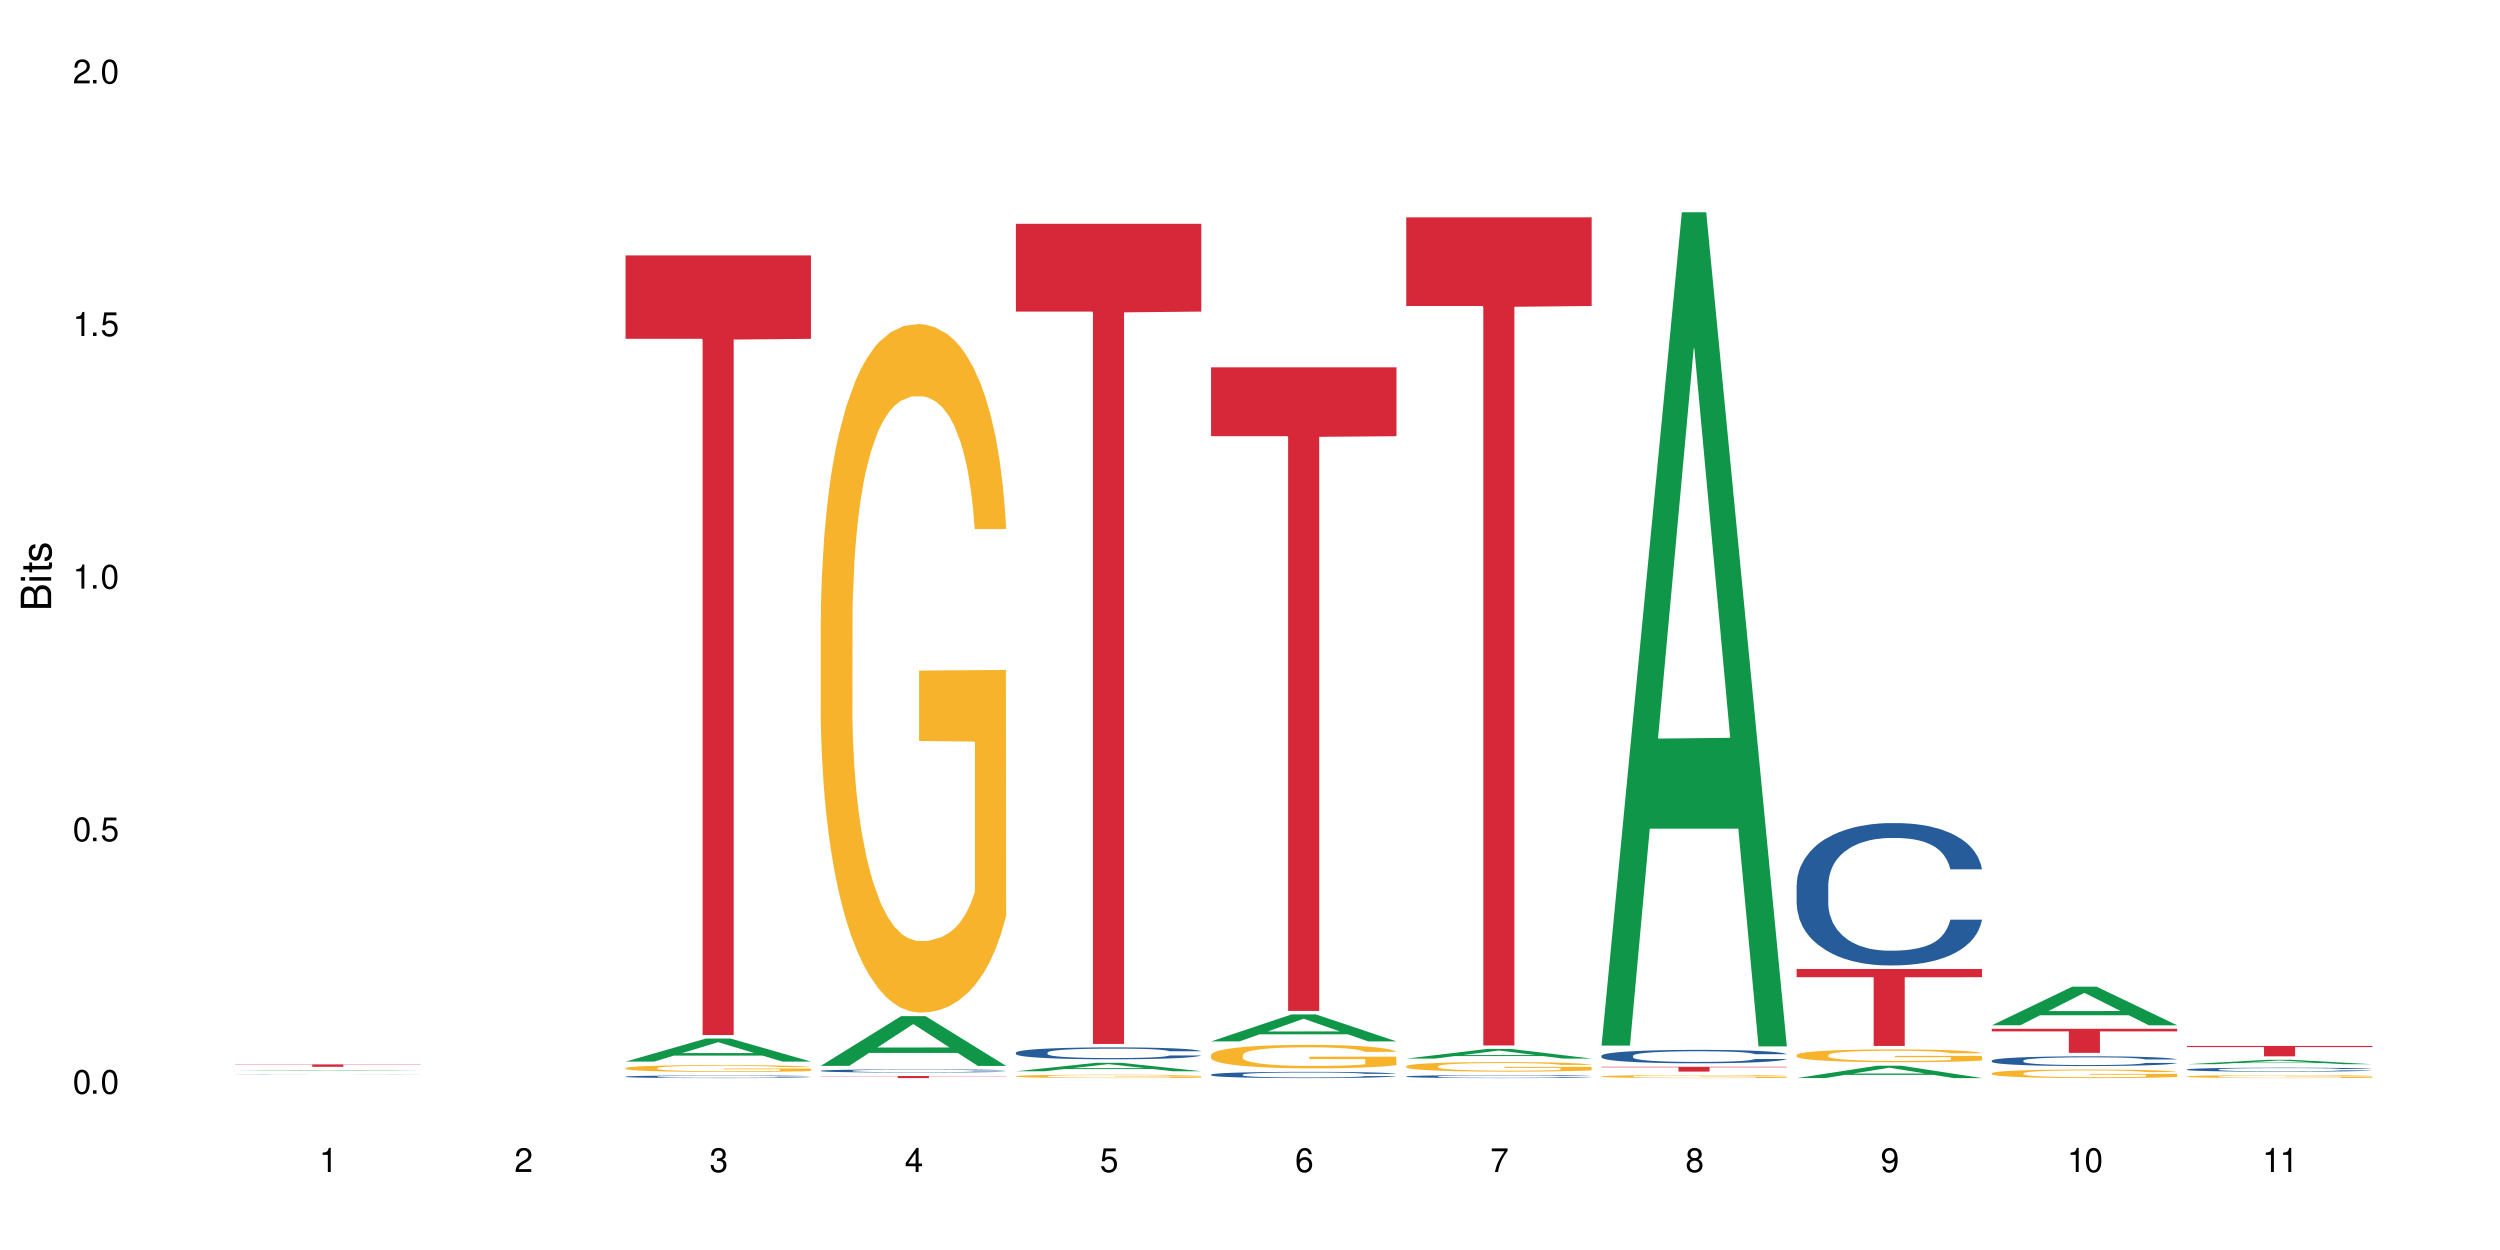 <?xml version="1.0" encoding="UTF-8"?>
<svg xmlns="http://www.w3.org/2000/svg" xmlns:xlink="http://www.w3.org/1999/xlink" width="720" height="360" viewBox="0 0 720 360">
<defs>
<g>
<g id="glyph-0-0">
</g>
<g id="glyph-0-1">
<path d="M 2.641 -6.938 C 2 -6.938 1.422 -6.656 1.078 -6.172 C 0.641 -5.562 0.406 -4.641 0.406 -3.359 C 0.406 -1.016 1.188 0.219 2.641 0.219 C 4.078 0.219 4.859 -1.016 4.859 -3.297 C 4.859 -4.641 4.656 -5.547 4.203 -6.172 C 3.844 -6.656 3.281 -6.938 2.641 -6.938 Z M 2.641 -6.188 C 3.547 -6.188 4 -5.25 4 -3.375 C 4 -1.406 3.562 -0.484 2.625 -0.484 C 1.734 -0.484 1.281 -1.438 1.281 -3.344 C 1.281 -5.25 1.734 -6.188 2.641 -6.188 Z M 2.641 -6.188 "/>
</g>
<g id="glyph-0-2">
<path d="M 1.828 -1 L 0.828 -1 L 0.828 0 L 1.828 0 Z M 1.828 -1 "/>
</g>
<g id="glyph-0-3">
<path d="M 4.562 -6.797 L 1.062 -6.797 L 0.547 -3.094 L 1.328 -3.094 C 1.719 -3.562 2.047 -3.734 2.578 -3.734 C 3.484 -3.734 4.062 -3.109 4.062 -2.094 C 4.062 -1.125 3.484 -0.531 2.578 -0.531 C 1.828 -0.531 1.375 -0.906 1.188 -1.672 L 0.328 -1.672 C 0.453 -1.109 0.547 -0.844 0.75 -0.594 C 1.125 -0.078 1.828 0.219 2.594 0.219 C 3.969 0.219 4.922 -0.781 4.922 -2.219 C 4.922 -3.562 4.031 -4.484 2.719 -4.484 C 2.25 -4.484 1.859 -4.359 1.469 -4.062 L 1.734 -5.969 L 4.562 -5.969 Z M 4.562 -6.797 "/>
</g>
<g id="glyph-0-4">
<path d="M 2.484 -4.938 L 2.484 0 L 3.328 0 L 3.328 -6.938 L 2.766 -6.938 C 2.469 -5.875 2.281 -5.734 0.984 -5.562 L 0.984 -4.938 Z M 2.484 -4.938 "/>
</g>
<g id="glyph-0-5">
<path d="M 4.859 -0.828 L 1.281 -0.828 C 1.359 -1.406 1.672 -1.781 2.5 -2.281 L 3.469 -2.828 C 4.406 -3.344 4.906 -4.062 4.906 -4.906 C 4.906 -5.484 4.672 -6.031 4.266 -6.406 C 3.859 -6.766 3.375 -6.938 2.719 -6.938 C 1.859 -6.938 1.219 -6.625 0.844 -6.031 C 0.609 -5.672 0.5 -5.234 0.484 -4.531 L 1.328 -4.531 C 1.359 -5.016 1.406 -5.281 1.531 -5.516 C 1.75 -5.938 2.188 -6.203 2.703 -6.203 C 3.469 -6.203 4.031 -5.641 4.031 -4.891 C 4.031 -4.344 3.719 -3.859 3.125 -3.516 L 2.234 -3 C 0.812 -2.172 0.406 -1.531 0.328 -0.016 L 4.859 -0.016 Z M 4.859 -0.828 "/>
</g>
<g id="glyph-0-6">
<path d="M 2.125 -3.188 L 2.578 -3.188 C 3.5 -3.188 3.984 -2.766 3.984 -1.922 C 3.984 -1.062 3.469 -0.531 2.594 -0.531 C 1.656 -0.531 1.203 -1 1.156 -2.016 L 0.312 -2.016 C 0.344 -1.453 0.438 -1.094 0.609 -0.781 C 0.953 -0.109 1.625 0.219 2.547 0.219 C 3.953 0.219 4.859 -0.625 4.859 -1.938 C 4.859 -2.828 4.516 -3.297 3.703 -3.594 C 4.344 -3.844 4.656 -4.328 4.656 -5.031 C 4.656 -6.219 3.875 -6.938 2.578 -6.938 C 1.203 -6.938 0.484 -6.172 0.453 -4.703 L 1.297 -4.703 C 1.312 -5.125 1.344 -5.359 1.453 -5.578 C 1.641 -5.969 2.062 -6.203 2.594 -6.203 C 3.344 -6.203 3.797 -5.75 3.797 -5 C 3.797 -4.516 3.609 -4.219 3.25 -4.047 C 3.016 -3.953 2.703 -3.922 2.125 -3.906 Z M 2.125 -3.188 "/>
</g>
<g id="glyph-0-7">
<path d="M 3.141 -1.672 L 3.141 0 L 3.984 0 L 3.984 -1.672 L 4.984 -1.672 L 4.984 -2.438 L 3.984 -2.438 L 3.984 -6.938 L 3.359 -6.938 L 0.266 -2.578 L 0.266 -1.672 Z M 3.141 -2.438 L 1 -2.438 L 3.141 -5.5 Z M 3.141 -2.438 "/>
</g>
<g id="glyph-0-8">
<path d="M 4.781 -5.125 C 4.609 -6.266 3.891 -6.938 2.844 -6.938 C 2.094 -6.938 1.422 -6.578 1.031 -5.953 C 0.594 -5.266 0.406 -4.422 0.406 -3.172 C 0.406 -2 0.578 -1.25 0.984 -0.641 C 1.359 -0.078 1.953 0.219 2.703 0.219 C 3.984 0.219 4.922 -0.75 4.922 -2.094 C 4.922 -3.375 4.062 -4.281 2.844 -4.281 C 2.172 -4.281 1.641 -4.031 1.281 -3.516 C 1.281 -5.234 1.828 -6.188 2.797 -6.188 C 3.391 -6.188 3.797 -5.797 3.938 -5.125 Z M 2.734 -3.531 C 3.547 -3.531 4.062 -2.953 4.062 -2.031 C 4.062 -1.156 3.484 -0.531 2.703 -0.531 C 1.922 -0.531 1.328 -1.188 1.328 -2.078 C 1.328 -2.938 1.906 -3.531 2.734 -3.531 Z M 2.734 -3.531 "/>
</g>
<g id="glyph-0-9">
<path d="M 4.984 -6.797 L 0.438 -6.797 L 0.438 -5.969 L 4.109 -5.969 C 2.5 -3.656 1.828 -2.234 1.328 0 L 2.219 0 C 2.594 -2.172 3.453 -4.047 4.984 -6.094 Z M 4.984 -6.797 "/>
</g>
<g id="glyph-0-10">
<path d="M 3.75 -3.656 C 4.469 -4.094 4.688 -4.438 4.688 -5.078 C 4.688 -6.172 3.844 -6.938 2.641 -6.938 C 1.438 -6.938 0.594 -6.172 0.594 -5.094 C 0.594 -4.438 0.812 -4.094 1.516 -3.656 C 0.734 -3.266 0.359 -2.703 0.359 -1.922 C 0.359 -0.656 1.281 0.219 2.641 0.219 C 3.984 0.219 4.922 -0.656 4.922 -1.922 C 4.922 -2.703 4.531 -3.266 3.75 -3.656 Z M 2.641 -6.188 C 3.359 -6.188 3.812 -5.75 3.812 -5.062 C 3.812 -4.406 3.344 -3.984 2.641 -3.984 C 1.922 -3.984 1.453 -4.406 1.453 -5.078 C 1.453 -5.75 1.922 -6.188 2.641 -6.188 Z M 2.641 -3.266 C 3.484 -3.266 4.062 -2.719 4.062 -1.906 C 4.062 -1.078 3.484 -0.531 2.625 -0.531 C 1.797 -0.531 1.219 -1.094 1.219 -1.906 C 1.219 -2.719 1.781 -3.266 2.641 -3.266 Z M 2.641 -3.266 "/>
</g>
<g id="glyph-0-11">
<path d="M 0.516 -1.578 C 0.672 -0.453 1.406 0.219 2.438 0.219 C 3.188 0.219 3.859 -0.141 4.266 -0.766 C 4.688 -1.453 4.891 -2.297 4.891 -3.547 C 4.891 -4.719 4.703 -5.453 4.312 -6.078 C 3.938 -6.641 3.344 -6.938 2.594 -6.938 C 1.297 -6.938 0.359 -5.969 0.359 -4.625 C 0.359 -3.344 1.234 -2.453 2.453 -2.453 C 3.094 -2.453 3.578 -2.672 4.016 -3.203 C 4 -1.484 3.469 -0.531 2.5 -0.531 C 1.906 -0.531 1.484 -0.906 1.359 -1.578 Z M 2.578 -6.203 C 3.375 -6.203 3.969 -5.531 3.969 -4.641 C 3.969 -3.797 3.391 -3.188 2.547 -3.188 C 1.734 -3.188 1.234 -3.766 1.234 -4.688 C 1.234 -5.562 1.797 -6.203 2.578 -6.203 Z M 2.578 -6.203 "/>
</g>
<g id="glyph-1-0">
</g>
<g id="glyph-1-1">
<path d="M 0 -0.953 L 0 -4.891 C 0 -5.719 -0.234 -6.344 -0.734 -6.797 C -1.188 -7.234 -1.812 -7.469 -2.5 -7.469 C -3.547 -7.469 -4.188 -7 -4.625 -5.875 C -4.984 -6.688 -5.625 -7.094 -6.531 -7.094 C -7.172 -7.094 -7.734 -6.859 -8.141 -6.391 C -8.562 -5.922 -8.75 -5.344 -8.75 -4.5 L -8.75 -0.953 Z M -4.984 -2.062 L -7.766 -2.062 L -7.766 -4.219 C -7.766 -4.844 -7.688 -5.203 -7.453 -5.5 C -7.219 -5.812 -6.859 -5.969 -6.375 -5.969 C -5.891 -5.969 -5.531 -5.812 -5.297 -5.5 C -5.062 -5.203 -4.984 -4.844 -4.984 -4.219 Z M -0.984 -2.062 L -4 -2.062 L -4 -4.781 C -4 -5.766 -3.438 -6.359 -2.484 -6.359 C -1.547 -6.359 -0.984 -5.766 -0.984 -4.781 Z M -0.984 -2.062 "/>
</g>
<g id="glyph-1-2">
<path d="M -6.281 -1.797 L -6.281 -0.797 L 0 -0.797 L 0 -1.797 Z M -8.75 -1.797 L -8.75 -0.797 L -7.484 -0.797 L -7.484 -1.797 Z M -8.75 -1.797 "/>
</g>
<g id="glyph-1-3">
<path d="M -6.281 -3.047 L -6.281 -2.016 L -8.016 -2.016 L -8.016 -1.016 L -6.281 -1.016 L -6.281 -0.172 L -5.469 -0.172 L -5.469 -1.016 L -0.719 -1.016 C -0.078 -1.016 0.281 -1.453 0.281 -2.234 C 0.281 -2.5 0.25 -2.719 0.188 -3.047 L -0.641 -3.047 C -0.609 -2.906 -0.594 -2.766 -0.594 -2.562 C -0.594 -2.141 -0.719 -2.016 -1.156 -2.016 L -5.469 -2.016 L -5.469 -3.047 Z M -6.281 -3.047 "/>
</g>
<g id="glyph-1-4">
<path d="M -4.531 -5.25 C -5.766 -5.25 -6.469 -4.422 -6.469 -2.969 C -6.469 -1.516 -5.719 -0.562 -4.547 -0.562 C -3.562 -0.562 -3.094 -1.062 -2.734 -2.562 L -2.516 -3.484 C -2.344 -4.188 -2.094 -4.469 -1.641 -4.469 C -1.047 -4.469 -0.641 -3.875 -0.641 -3 C -0.641 -2.453 -0.797 -2 -1.062 -1.75 C -1.25 -1.594 -1.422 -1.531 -1.875 -1.469 L -1.875 -0.406 C -0.422 -0.453 0.281 -1.266 0.281 -2.922 C 0.281 -4.5 -0.5 -5.516 -1.719 -5.516 C -2.656 -5.516 -3.172 -4.984 -3.469 -3.734 L -3.703 -2.766 C -3.891 -1.953 -4.156 -1.609 -4.594 -1.609 C -5.188 -1.609 -5.547 -2.125 -5.547 -2.938 C -5.547 -3.75 -5.203 -4.172 -4.531 -4.203 Z M -4.531 -5.25 "/>
</g>
</g>
</defs>
<rect x="-72" y="-36" width="864" height="432" fill="rgb(100%, 100%, 100%)" fill-opacity="1"/>
<path fill-rule="nonzero" fill="rgb(6.275%, 58.824%, 28.235%)" fill-opacity="1" d="M 67.73 308.453 L 67.789 308.453 L 90.895 308.238 L 97.91 308.238 L 121.133 308.453 L 112.973 308.453 L 107.152 308.398 L 81.652 308.398 L 75.945 308.453 L 67.73 308.453 L 84.105 308.375 L 104.816 308.375 L 94.488 308.273 L 94.262 308.273 L 84.047 308.375 L 84.105 308.375 Z M 67.73 308.453 "/>
<path fill-rule="nonzero" fill="rgb(14.51%, 36.078%, 60%)" fill-opacity="1" d="M 67.73 309.484 L 67.797 309.484 L 67.992 309.48 L 68.449 309.477 L 68.902 309.477 L 70.074 309.473 L 71.703 309.469 L 73.398 309.465 L 75.742 309.465 L 78.281 309.461 L 79.91 309.461 L 81.668 309.457 L 109.281 309.457 L 112.016 309.461 L 115.207 309.461 L 116.703 309.465 L 117.746 309.465 L 118.918 309.469 L 119.961 309.473 L 120.742 309.473 L 121.133 309.477 L 112.016 309.477 L 111.559 309.473 L 111.039 309.473 L 110.062 309.469 L 109.086 309.469 L 107.715 309.465 L 101.727 309.465 L 100.227 309.461 L 92.805 309.461 L 90.262 309.465 L 83.945 309.465 L 82.84 309.469 L 80.496 309.469 L 79.387 309.473 L 78.738 309.473 L 78.152 309.477 L 77.629 309.477 L 77.238 309.48 L 76.977 309.48 L 76.848 309.484 L 76.848 309.492 L 76.977 309.496 L 77.305 309.496 L 78.152 309.5 L 79.387 309.504 L 80.82 309.508 L 82.188 309.508 L 82.969 309.512 L 87.984 309.512 L 89.352 309.516 L 100.684 309.516 L 102.441 309.512 L 107.652 309.512 L 108.629 309.508 L 110.258 309.508 L 111.039 309.504 L 111.625 309.504 L 112.016 309.5 L 121.133 309.5 L 120.742 309.504 L 120.156 309.504 L 119.57 309.508 L 118.656 309.508 L 117.613 309.512 L 116.117 309.512 L 114.879 309.516 L 111.754 309.516 L 110.125 309.52 L 81.473 309.52 L 79.582 309.516 L 76.133 309.516 L 73.789 309.512 L 72.355 309.508 L 71.379 309.508 L 70.27 309.504 L 69.488 309.504 L 68.578 309.5 L 67.926 309.496 L 67.73 309.492 Z M 67.73 309.484 "/>
<path fill-rule="nonzero" fill="rgb(83.922%, 15.686%, 22.353%)" fill-opacity="1" d="M 67.73 306.547 L 121.133 306.547 L 121.133 306.621 L 98.875 306.621 L 98.875 307.234 L 89.922 307.234 L 89.922 306.625 L 89.793 306.621 L 67.73 306.621 Z M 67.73 306.547 "/>
<path fill-rule="nonzero" fill="rgb(6.275%, 58.824%, 28.235%)" fill-opacity="1" d="M 180.152 305.742 L 180.211 305.734 L 203.316 299.09 L 210.336 299.09 L 233.555 305.746 L 225.395 305.746 L 219.578 304.008 L 194.074 304.008 L 188.371 305.742 L 180.152 305.742 L 196.527 303.293 L 217.238 303.285 L 206.91 300.18 L 206.797 300.172 L 206.684 300.191 L 196.473 303.285 L 196.527 303.293 Z M 180.152 305.742 "/>
<path fill-rule="nonzero" fill="rgb(14.51%, 36.078%, 60%)" fill-opacity="1" d="M 180.152 310.059 L 180.219 310.059 L 180.219 310.043 L 180.414 310.016 L 180.871 309.984 L 181.324 309.961 L 182.5 309.918 L 184.125 309.879 L 185.82 309.848 L 187.059 309.828 L 188.164 309.816 L 190.703 309.789 L 192.332 309.773 L 194.09 309.762 L 196.238 309.75 L 197.801 309.746 L 201.32 309.734 L 203.922 309.727 L 210.305 309.727 L 212.91 309.73 L 214.801 309.73 L 216.883 309.738 L 218.641 309.746 L 221.703 309.758 L 224.438 309.781 L 225.676 309.789 L 227.629 309.812 L 229.125 309.832 L 230.168 309.852 L 231.34 309.879 L 232.383 309.91 L 233.164 309.945 L 233.555 309.977 L 224.438 309.977 L 223.98 309.949 L 223.461 309.926 L 222.484 309.898 L 221.508 309.875 L 220.141 309.855 L 218.902 309.844 L 217.207 309.828 L 215.711 309.82 L 214.148 309.816 L 212.648 309.809 L 209.785 309.805 L 206.465 309.805 L 205.227 309.809 L 202.688 309.812 L 201.32 309.816 L 199.363 309.828 L 197.996 309.836 L 196.371 309.852 L 195.262 309.863 L 193.895 309.883 L 192.918 309.898 L 191.812 309.922 L 191.16 309.938 L 190.574 309.957 L 190.051 309.98 L 189.66 310.004 L 189.402 310.031 L 189.27 310.059 L 189.27 310.164 L 189.402 310.191 L 189.727 310.223 L 190.574 310.262 L 191.812 310.301 L 193.242 310.332 L 194.609 310.352 L 195.395 310.359 L 196.434 310.371 L 198.062 310.387 L 200.406 310.402 L 201.773 310.406 L 203.859 310.41 L 206.008 310.414 L 208.875 310.414 L 211.414 310.41 L 213.105 310.41 L 214.863 310.402 L 217.273 310.391 L 218.773 310.379 L 220.074 310.367 L 221.051 310.352 L 221.703 310.34 L 222.68 310.32 L 223.461 310.297 L 224.047 310.27 L 224.438 310.246 L 233.555 310.246 L 233.164 310.277 L 232.578 310.305 L 231.992 310.324 L 231.082 310.348 L 230.039 310.371 L 228.539 310.395 L 227.305 310.41 L 225.676 310.43 L 224.176 310.441 L 222.551 310.453 L 220.141 310.469 L 218.578 310.473 L 216.883 310.48 L 214.863 310.488 L 212.324 310.492 L 209.59 310.496 L 207.051 310.496 L 204.316 310.492 L 202.297 310.492 L 199.625 310.484 L 196.305 310.473 L 193.895 310.457 L 192.008 310.445 L 190.379 310.43 L 188.555 310.41 L 186.211 310.383 L 184.777 310.355 L 183.801 310.336 L 182.695 310.309 L 181.914 310.285 L 181 310.246 L 180.348 310.195 L 180.152 310.156 Z M 180.152 310.059 "/>
<path fill-rule="nonzero" fill="rgb(96.863%, 70.196%, 16.863%)" fill-opacity="1" d="M 180.152 307.594 L 180.219 307.594 L 180.219 307.559 L 180.48 307.477 L 181.129 307.363 L 181.977 307.273 L 182.891 307.199 L 183.477 307.16 L 184.453 307.109 L 185.297 307.066 L 187.449 306.988 L 190.184 306.91 L 191.68 306.879 L 193.375 306.848 L 195.785 306.812 L 196.891 306.801 L 200.277 306.773 L 204.121 306.754 L 208.352 306.75 L 210.305 306.75 L 212.977 306.758 L 216.621 306.777 L 218.707 306.797 L 220.336 306.812 L 222.027 306.836 L 224.113 306.875 L 226.066 306.918 L 227.629 306.961 L 229.191 307.016 L 230.492 307.07 L 231.602 307.133 L 232.578 307.211 L 233.164 307.273 L 233.555 307.336 L 224.504 307.336 L 223.98 307.273 L 223.395 307.227 L 222.418 307.164 L 221.441 307.121 L 220.465 307.086 L 218.641 307.039 L 217.078 307.012 L 215.125 306.988 L 213.238 306.969 L 211.086 306.961 L 209.785 306.957 L 206.332 306.957 L 203.207 306.969 L 201.383 306.984 L 200.082 306.996 L 198.258 307.023 L 197.152 307.047 L 196.5 307.062 L 194.547 307.117 L 193.242 307.168 L 192.527 307.203 L 191.617 307.254 L 190.965 307.305 L 190.246 307.375 L 189.855 307.43 L 189.336 307.555 L 189.27 307.879 L 189.465 307.945 L 189.855 308.02 L 190.379 308.086 L 191.16 308.152 L 191.941 308.207 L 193.309 308.277 L 194.48 308.324 L 195.395 308.355 L 197.152 308.402 L 197.867 308.418 L 199.562 308.453 L 201.32 308.477 L 203.469 308.5 L 205.098 308.508 L 207.699 308.52 L 211.023 308.52 L 214.93 308.508 L 217.402 308.492 L 219.098 308.48 L 220.203 308.465 L 221.57 308.445 L 222.551 308.43 L 223.461 308.41 L 224.566 308.379 L 224.566 307.945 L 208.484 307.945 L 208.484 307.742 L 233.488 307.742 L 233.555 308.445 L 232.188 308.496 L 230.492 308.543 L 228.867 308.578 L 227.172 308.609 L 224.762 308.645 L 222.809 308.664 L 219.812 308.691 L 217.078 308.707 L 214.215 308.719 L 211.672 308.723 L 206.008 308.723 L 203.141 308.711 L 200.863 308.695 L 198.777 308.676 L 196.695 308.652 L 194.09 308.617 L 192.398 308.586 L 190.641 308.547 L 188.879 308.504 L 187.316 308.453 L 186.277 308.414 L 185.234 308.371 L 184.125 308.32 L 183.086 308.258 L 182.305 308.199 L 181.586 308.137 L 181.066 308.078 L 180.543 307.996 L 180.285 307.934 L 180.152 307.875 Z M 180.152 307.594 "/>
<path fill-rule="nonzero" fill="rgb(83.922%, 15.686%, 22.353%)" fill-opacity="1" d="M 180.152 73.547 L 233.555 73.547 L 233.555 97.582 L 211.301 97.793 L 211.301 298.09 L 202.344 298.09 L 202.344 98.004 L 202.215 97.582 L 180.152 97.582 Z M 180.152 73.547 "/>
<path fill-rule="nonzero" fill="rgb(6.275%, 58.824%, 28.235%)" fill-opacity="1" d="M 236.367 306.969 L 236.422 306.953 L 259.527 292.641 L 266.547 292.641 L 289.766 306.98 L 281.609 306.98 L 275.789 303.238 L 250.285 303.238 L 244.582 306.969 L 236.367 306.969 L 252.738 301.688 L 273.449 301.676 L 263.121 294.984 L 263.008 294.969 L 262.895 295.012 L 252.684 301.676 L 252.738 301.688 Z M 236.367 306.969 "/>
<path fill-rule="nonzero" fill="rgb(14.51%, 36.078%, 60%)" fill-opacity="1" d="M 236.367 308.379 L 236.43 308.379 L 236.43 308.359 L 236.625 308.328 L 237.082 308.285 L 237.539 308.258 L 238.711 308.211 L 240.34 308.164 L 242.031 308.125 L 243.27 308.105 L 244.375 308.086 L 246.914 308.055 L 248.543 308.039 L 250.301 308.027 L 252.449 308.012 L 254.016 308.004 L 257.531 307.992 L 260.137 307.984 L 262.152 307.98 L 266.516 307.98 L 269.121 307.984 L 271.012 307.988 L 273.094 307.996 L 274.852 308.004 L 277.914 308.023 L 280.648 308.047 L 281.887 308.059 L 283.84 308.086 L 285.34 308.109 L 286.379 308.133 L 287.551 308.164 L 288.594 308.199 L 289.375 308.242 L 289.766 308.277 L 280.648 308.277 L 280.191 308.246 L 279.672 308.219 L 278.695 308.184 L 277.719 308.16 L 276.352 308.137 L 275.113 308.121 L 273.422 308.105 L 271.922 308.094 L 270.359 308.086 L 268.863 308.082 L 265.996 308.078 L 261.438 308.078 L 258.898 308.086 L 257.531 308.09 L 255.578 308.102 L 254.211 308.113 L 252.582 308.129 L 251.473 308.145 L 250.105 308.168 L 249.129 308.188 L 248.023 308.215 L 247.371 308.234 L 246.785 308.258 L 246.266 308.285 L 245.875 308.312 L 245.613 308.344 L 245.484 308.375 L 245.484 308.504 L 245.613 308.535 L 245.938 308.57 L 246.785 308.621 L 248.023 308.664 L 249.457 308.699 L 250.824 308.723 L 251.605 308.734 L 252.645 308.75 L 254.273 308.766 L 256.617 308.781 L 257.984 308.789 L 260.07 308.797 L 267.625 308.797 L 269.316 308.793 L 271.074 308.785 L 273.484 308.77 L 274.984 308.758 L 276.285 308.742 L 277.262 308.727 L 277.914 308.711 L 278.891 308.688 L 279.672 308.656 L 280.258 308.629 L 280.648 308.602 L 289.766 308.602 L 289.375 308.633 L 288.789 308.668 L 288.203 308.691 L 287.293 308.719 L 286.25 308.746 L 284.75 308.773 L 283.516 308.793 L 281.887 308.816 L 280.387 308.832 L 278.762 308.844 L 276.352 308.859 L 274.789 308.871 L 273.094 308.879 L 271.074 308.883 L 268.535 308.891 L 265.801 308.895 L 263.262 308.895 L 260.527 308.891 L 258.508 308.887 L 255.836 308.883 L 252.516 308.867 L 250.105 308.852 L 248.219 308.836 L 246.59 308.816 L 244.766 308.797 L 242.422 308.758 L 240.988 308.73 L 240.012 308.707 L 238.906 308.676 L 238.125 308.645 L 237.211 308.598 L 236.562 308.539 L 236.367 308.492 Z M 236.367 308.379 "/>
<path fill-rule="nonzero" fill="rgb(96.863%, 70.196%, 16.863%)" fill-opacity="1" d="M 236.367 178.266 L 236.43 178.086 L 236.43 174.465 L 236.691 166.316 L 237.344 155.086 L 238.188 145.852 L 239.102 138.605 L 239.688 134.801 L 240.664 129.367 L 241.512 125.387 L 243.66 117.234 L 246.395 109.629 L 247.891 106.367 L 249.586 103.289 L 251.996 99.848 L 253.102 98.582 L 256.488 95.684 L 260.332 93.871 L 264.562 93.328 L 266.516 93.512 L 269.188 94.234 L 272.836 96.227 L 274.918 98.039 L 276.547 99.848 L 278.238 102.203 L 280.324 105.824 L 282.277 110.172 L 283.84 114.52 L 285.402 119.953 L 286.707 125.746 L 287.812 132.086 L 288.789 139.691 L 289.375 146.031 L 289.766 152.371 L 280.715 152.371 L 280.191 146.031 L 279.605 141.141 L 278.629 135.164 L 277.652 130.816 L 276.676 127.379 L 274.852 122.668 L 273.289 119.77 L 271.336 117.234 L 269.449 115.605 L 267.301 114.52 L 265.996 114.156 L 262.543 114.156 L 259.418 115.426 L 257.594 116.871 L 256.293 118.32 L 254.469 121.039 L 253.363 123.211 L 252.711 124.66 L 250.758 130.273 L 249.457 135.344 L 248.738 138.785 L 247.828 144.219 L 247.176 149.109 L 246.461 156.355 L 246.07 161.785 L 245.547 174.102 L 245.484 206.699 L 245.68 213.582 L 246.07 221.008 L 246.59 227.527 L 247.371 234.41 L 248.152 239.66 L 249.52 246.727 L 250.691 251.434 L 251.605 254.512 L 253.363 259.402 L 254.078 261.031 L 255.773 264.293 L 257.531 266.828 L 259.68 269 L 261.309 270.086 L 263.914 270.992 L 267.234 270.992 L 271.141 269.906 L 273.617 268.457 L 275.309 267.008 L 276.418 265.742 L 277.785 263.75 L 278.762 261.938 L 279.672 259.945 L 280.781 256.867 L 280.781 213.582 L 264.695 213.402 L 264.695 193.117 L 289.699 192.938 L 289.766 263.75 L 288.398 268.637 L 286.707 273.348 L 285.078 276.969 L 283.383 280.047 L 280.977 283.488 L 279.02 285.664 L 276.023 288.199 L 273.289 289.828 L 270.426 290.914 L 267.887 291.457 L 264.891 291.641 L 262.219 291.277 L 259.355 290.191 L 257.074 288.742 L 254.992 286.93 L 252.906 284.574 L 250.301 280.773 L 248.609 277.695 L 246.852 273.891 L 245.094 269.363 L 243.527 264.473 L 242.488 260.672 L 241.445 256.324 L 240.34 250.891 L 239.297 244.734 L 238.516 239.117 L 237.797 232.781 L 237.277 226.805 L 236.758 218.652 L 236.496 212.133 L 236.367 206.52 Z M 236.367 178.266 "/>
<path fill-rule="nonzero" fill="rgb(83.922%, 15.686%, 22.353%)" fill-opacity="1" d="M 236.367 309.895 L 289.766 309.895 L 289.766 309.961 L 267.512 309.961 L 267.512 310.496 L 258.555 310.496 L 258.555 309.961 L 236.367 309.961 Z M 236.367 309.895 "/>
<path fill-rule="nonzero" fill="rgb(6.275%, 58.824%, 28.235%)" fill-opacity="1" d="M 292.578 308.523 L 292.633 308.52 L 315.738 306.078 L 322.758 306.078 L 345.977 308.523 L 337.82 308.523 L 332 307.887 L 306.496 307.887 L 300.793 308.523 L 292.578 308.523 L 308.949 307.621 L 329.66 307.617 L 319.336 306.477 L 319.219 306.477 L 319.105 306.48 L 308.895 307.617 L 308.949 307.621 Z M 292.578 308.523 "/>
<path fill-rule="nonzero" fill="rgb(14.51%, 36.078%, 60%)" fill-opacity="1" d="M 292.578 303.141 L 292.641 303.137 L 292.641 303.062 L 292.836 302.945 L 293.293 302.793 L 293.75 302.691 L 294.922 302.504 L 296.551 302.328 L 298.242 302.188 L 299.48 302.109 L 300.586 302.043 L 303.125 301.93 L 304.754 301.871 L 306.512 301.816 L 308.664 301.762 L 310.227 301.73 L 313.742 301.68 L 316.348 301.66 L 318.367 301.648 L 322.73 301.648 L 325.332 301.664 L 327.223 301.68 L 329.305 301.703 L 331.066 301.73 L 334.125 301.801 L 336.859 301.887 L 338.098 301.938 L 340.051 302.035 L 341.551 302.129 L 342.59 302.211 L 343.762 302.328 L 344.805 302.469 L 345.586 302.629 L 345.977 302.762 L 336.859 302.762 L 336.406 302.637 L 335.883 302.539 L 334.906 302.41 L 333.93 302.32 L 332.562 302.23 L 331.324 302.172 L 329.633 302.109 L 328.133 302.074 L 326.57 302.043 L 325.074 302.027 L 322.207 302.008 L 318.887 302.008 L 317.648 302.012 L 315.109 302.039 L 313.742 302.059 L 311.789 302.105 L 310.422 302.145 L 308.793 302.207 L 307.684 302.262 L 306.316 302.344 L 305.34 302.414 L 304.234 302.52 L 303.582 302.598 L 302.996 302.684 L 302.477 302.785 L 302.086 302.898 L 301.824 303.012 L 301.695 303.125 L 301.695 303.609 L 301.824 303.723 L 302.148 303.855 L 302.996 304.047 L 304.234 304.211 L 305.668 304.344 L 307.035 304.438 L 307.816 304.48 L 308.859 304.531 L 310.484 304.594 L 312.832 304.656 L 314.199 304.68 L 316.281 304.707 L 318.43 304.719 L 321.297 304.719 L 323.836 304.707 L 325.527 304.691 L 327.289 304.664 L 329.695 304.613 L 331.195 304.562 L 332.496 304.504 L 333.473 304.445 L 334.125 304.395 L 335.102 304.297 L 335.883 304.191 L 336.469 304.082 L 336.859 303.973 L 345.977 303.973 L 345.586 304.098 L 345 304.223 L 344.414 304.312 L 343.504 304.422 L 342.461 304.52 L 340.965 304.629 L 339.727 304.699 L 338.098 304.777 L 336.602 304.84 L 334.973 304.891 L 332.562 304.953 L 331 304.984 L 329.305 305.012 L 327.289 305.039 L 324.746 305.059 L 322.012 305.074 L 319.473 305.074 L 316.738 305.07 L 314.719 305.059 L 312.047 305.027 L 308.727 304.973 L 306.316 304.914 L 304.43 304.855 L 302.801 304.793 L 300.977 304.707 L 298.633 304.57 L 297.199 304.461 L 296.223 304.375 L 295.117 304.254 L 294.336 304.145 L 293.422 303.969 L 292.773 303.746 L 292.578 303.574 Z M 292.578 303.141 "/>
<path fill-rule="nonzero" fill="rgb(96.863%, 70.196%, 16.863%)" fill-opacity="1" d="M 292.578 309.941 L 292.641 309.941 L 292.641 309.922 L 292.902 309.883 L 293.555 309.828 L 294.398 309.781 L 295.312 309.746 L 295.898 309.727 L 296.875 309.703 L 297.723 309.684 L 299.871 309.641 L 302.605 309.605 L 304.105 309.59 L 305.797 309.574 L 308.207 309.559 L 309.312 309.551 L 312.699 309.535 L 316.543 309.527 L 322.73 309.527 L 325.398 309.531 L 329.047 309.539 L 331.129 309.547 L 332.758 309.559 L 334.449 309.57 L 336.535 309.586 L 338.488 309.609 L 340.051 309.629 L 341.613 309.656 L 342.918 309.684 L 344.023 309.715 L 345 309.754 L 345.586 309.781 L 345.977 309.812 L 336.926 309.812 L 336.406 309.781 L 335.82 309.758 L 334.84 309.73 L 333.863 309.707 L 332.887 309.691 L 331.066 309.668 L 329.5 309.656 L 327.547 309.641 L 325.66 309.633 L 323.512 309.629 L 318.758 309.629 L 315.629 309.633 L 313.809 309.641 L 312.504 309.648 L 310.68 309.66 L 309.574 309.672 L 308.922 309.68 L 306.969 309.707 L 305.668 309.73 L 304.949 309.746 L 304.039 309.773 L 303.387 309.797 L 302.672 309.832 L 302.281 309.859 L 301.758 309.922 L 301.695 310.078 L 301.891 310.113 L 302.281 310.148 L 302.801 310.18 L 303.582 310.215 L 304.363 310.242 L 305.73 310.273 L 306.902 310.297 L 307.816 310.312 L 309.574 310.336 L 310.289 310.344 L 311.984 310.359 L 313.742 310.375 L 315.891 310.383 L 317.52 310.391 L 320.125 310.395 L 323.445 310.395 L 327.352 310.387 L 329.828 310.383 L 331.52 310.375 L 332.629 310.367 L 333.996 310.359 L 334.973 310.352 L 335.883 310.34 L 336.992 310.324 L 336.992 310.113 L 320.906 310.113 L 320.906 310.012 L 345.914 310.012 L 345.977 310.359 L 344.609 310.383 L 342.918 310.406 L 341.289 310.422 L 339.598 310.438 L 337.188 310.453 L 335.234 310.465 L 332.238 310.477 L 329.5 310.484 L 326.637 310.492 L 324.098 310.492 L 321.102 310.496 L 318.43 310.492 L 315.566 310.488 L 313.285 310.48 L 311.203 310.473 L 309.117 310.461 L 306.512 310.441 L 304.82 310.426 L 301.305 310.387 L 299.742 310.363 L 298.699 310.344 L 297.656 310.32 L 296.551 310.297 L 295.508 310.266 L 294.727 310.238 L 294.008 310.207 L 293.488 310.18 L 292.969 310.137 L 292.707 310.105 L 292.578 310.078 Z M 292.578 309.941 "/>
<path fill-rule="nonzero" fill="rgb(83.922%, 15.686%, 22.353%)" fill-opacity="1" d="M 292.578 64.453 L 345.977 64.453 L 345.977 89.738 L 323.723 89.957 L 323.723 300.648 L 314.77 300.648 L 314.77 90.18 L 314.637 89.738 L 292.578 89.738 Z M 292.578 64.453 "/>
<path fill-rule="nonzero" fill="rgb(6.275%, 58.824%, 28.235%)" fill-opacity="1" d="M 348.789 299.914 L 348.844 299.906 L 371.953 292.156 L 378.969 292.156 L 402.188 299.922 L 394.031 299.922 L 388.211 297.895 L 362.711 297.895 L 357.004 299.914 L 348.789 299.914 L 365.164 297.055 L 385.871 297.051 L 375.547 293.426 L 375.434 293.418 L 375.316 293.438 L 365.105 297.051 L 365.164 297.055 Z M 348.789 299.914 "/>
<path fill-rule="nonzero" fill="rgb(14.51%, 36.078%, 60%)" fill-opacity="1" d="M 348.789 309.477 L 348.852 309.477 L 348.852 309.438 L 349.051 309.375 L 349.504 309.297 L 349.961 309.242 L 351.133 309.145 L 352.762 309.051 L 354.453 308.977 L 355.691 308.934 L 356.797 308.902 L 359.34 308.84 L 360.965 308.809 L 362.727 308.781 L 364.875 308.754 L 366.438 308.738 L 369.953 308.711 L 372.559 308.699 L 374.578 308.695 L 378.941 308.695 L 381.547 308.699 L 383.434 308.711 L 385.52 308.723 L 387.277 308.738 L 390.336 308.773 L 393.07 308.82 L 394.309 308.848 L 396.262 308.898 L 397.762 308.945 L 398.805 308.988 L 399.977 309.051 L 401.016 309.125 L 401.797 309.207 L 402.188 309.277 L 393.07 309.277 L 392.617 309.211 L 392.094 309.16 L 391.117 309.094 L 390.141 309.047 L 388.773 309 L 387.535 308.969 L 385.844 308.938 L 384.344 308.918 L 382.781 308.902 L 381.285 308.891 L 378.418 308.883 L 375.098 308.883 L 373.859 308.887 L 371.32 308.898 L 369.953 308.91 L 368 308.934 L 366.633 308.953 L 365.004 308.988 L 363.898 309.016 L 362.531 309.059 L 361.551 309.098 L 360.445 309.148 L 359.793 309.191 L 359.207 309.238 L 358.688 309.293 L 358.297 309.348 L 358.035 309.41 L 357.906 309.469 L 357.906 309.727 L 358.035 309.785 L 358.363 309.852 L 359.207 309.953 L 360.445 310.039 L 361.879 310.109 L 363.246 310.16 L 364.027 310.184 L 365.07 310.207 L 366.695 310.242 L 369.043 310.273 L 370.41 310.289 L 372.492 310.301 L 374.641 310.309 L 377.508 310.309 L 380.047 310.301 L 381.742 310.293 L 383.5 310.277 L 385.91 310.25 L 387.406 310.227 L 388.707 310.195 L 389.688 310.164 L 390.336 310.137 L 391.312 310.086 L 392.094 310.027 L 392.68 309.973 L 393.07 309.914 L 402.188 309.914 L 401.797 309.98 L 401.211 310.047 L 400.625 310.094 L 399.715 310.152 L 398.672 310.203 L 397.176 310.258 L 395.938 310.297 L 394.309 310.34 L 392.812 310.371 L 391.184 310.398 L 388.773 310.43 L 387.211 310.445 L 385.52 310.461 L 383.5 310.477 L 380.961 310.488 L 378.223 310.492 L 375.684 310.496 L 372.949 310.492 L 370.93 310.484 L 368.262 310.469 L 364.938 310.441 L 362.531 310.41 L 360.641 310.379 L 359.012 310.344 L 357.188 310.301 L 354.844 310.227 L 353.41 310.172 L 352.434 310.125 L 351.328 310.062 L 350.547 310.004 L 349.637 309.914 L 348.984 309.797 L 348.789 309.703 Z M 348.789 309.477 "/>
<path fill-rule="nonzero" fill="rgb(96.863%, 70.196%, 16.863%)" fill-opacity="1" d="M 348.789 303.824 L 348.852 303.816 L 348.852 303.695 L 349.113 303.414 L 349.766 303.031 L 350.613 302.719 L 351.523 302.469 L 352.109 302.34 L 353.086 302.152 L 353.934 302.02 L 356.082 301.738 L 358.816 301.48 L 360.316 301.371 L 362.008 301.266 L 364.418 301.148 L 365.523 301.102 L 368.91 301.004 L 372.754 300.941 L 376.988 300.926 L 378.941 300.93 L 381.609 300.953 L 385.258 301.023 L 387.34 301.086 L 388.969 301.148 L 390.664 301.227 L 392.746 301.352 L 394.699 301.5 L 396.262 301.648 L 397.824 301.832 L 399.129 302.031 L 400.234 302.246 L 401.211 302.508 L 401.797 302.723 L 402.188 302.938 L 393.137 302.938 L 392.617 302.723 L 392.031 302.555 L 391.055 302.352 L 390.078 302.203 L 389.098 302.086 L 387.277 301.926 L 385.715 301.828 L 383.758 301.738 L 381.871 301.684 L 379.723 301.648 L 378.418 301.637 L 374.969 301.637 L 371.844 301.68 L 370.02 301.727 L 368.715 301.777 L 366.891 301.871 L 365.785 301.945 L 365.133 301.992 L 363.18 302.184 L 361.879 302.359 L 361.16 302.477 L 360.25 302.66 L 359.598 302.828 L 358.883 303.074 L 358.492 303.262 L 357.969 303.68 L 357.906 304.793 L 358.102 305.027 L 358.492 305.281 L 359.012 305.504 L 359.793 305.738 L 360.574 305.918 L 361.941 306.16 L 363.117 306.32 L 364.027 306.426 L 365.785 306.594 L 366.5 306.648 L 368.195 306.758 L 369.953 306.848 L 372.102 306.922 L 373.73 306.957 L 376.336 306.988 L 379.656 306.988 L 383.562 306.949 L 386.039 306.902 L 387.73 306.852 L 388.84 306.809 L 390.207 306.742 L 391.184 306.68 L 392.094 306.609 L 393.203 306.508 L 393.203 305.027 L 377.117 305.023 L 377.117 304.332 L 402.125 304.324 L 402.188 306.742 L 400.82 306.906 L 399.129 307.07 L 397.5 307.191 L 395.809 307.297 L 393.398 307.414 L 391.445 307.488 L 388.449 307.574 L 385.715 307.633 L 382.848 307.668 L 380.309 307.688 L 377.312 307.691 L 374.641 307.68 L 371.777 307.645 L 369.496 307.594 L 367.414 307.531 L 365.328 307.453 L 362.727 307.32 L 361.031 307.219 L 359.273 307.086 L 357.516 306.934 L 355.953 306.766 L 354.91 306.637 L 353.867 306.488 L 352.762 306.301 L 351.719 306.094 L 350.938 305.898 L 350.223 305.684 L 349.699 305.48 L 349.18 305.203 L 348.918 304.98 L 348.789 304.789 Z M 348.789 303.824 "/>
<path fill-rule="nonzero" fill="rgb(83.922%, 15.686%, 22.353%)" fill-opacity="1" d="M 348.789 105.789 L 402.188 105.789 L 402.188 125.629 L 379.934 125.805 L 379.934 291.152 L 370.98 291.152 L 370.98 125.98 L 370.848 125.629 L 348.789 125.629 Z M 348.789 105.789 "/>
<path fill-rule="nonzero" fill="rgb(6.275%, 58.824%, 28.235%)" fill-opacity="1" d="M 405 304.875 L 405.059 304.871 L 428.164 302.102 L 435.18 302.102 L 458.402 304.875 L 450.242 304.875 L 444.422 304.152 L 418.922 304.152 L 413.215 304.875 L 405 304.875 L 421.375 303.852 L 442.082 303.852 L 431.758 302.555 L 431.645 302.555 L 431.527 302.562 L 421.316 303.852 L 421.375 303.852 Z M 405 304.875 "/>
<path fill-rule="nonzero" fill="rgb(14.51%, 36.078%, 60%)" fill-opacity="1" d="M 405 310.008 L 405.066 310.008 L 405.066 309.988 L 405.262 309.961 L 405.715 309.922 L 406.172 309.898 L 407.344 309.852 L 408.973 309.805 L 410.664 309.77 L 411.902 309.75 L 413.012 309.734 L 415.551 309.707 L 417.18 309.691 L 418.938 309.676 L 421.086 309.664 L 422.648 309.656 L 426.164 309.645 L 428.77 309.637 L 435.152 309.637 L 437.758 309.641 L 439.645 309.645 L 441.73 309.648 L 443.488 309.656 L 446.547 309.672 L 449.285 309.695 L 450.52 309.707 L 452.473 309.734 L 453.973 309.758 L 455.016 309.777 L 456.188 309.805 L 457.227 309.84 L 458.012 309.883 L 458.402 309.914 L 449.285 309.914 L 448.828 309.883 L 448.309 309.859 L 447.328 309.828 L 446.352 309.805 L 444.984 309.781 L 443.746 309.766 L 442.055 309.75 L 440.559 309.742 L 438.992 309.734 L 437.496 309.73 L 434.629 309.727 L 430.07 309.727 L 427.531 309.734 L 426.164 309.738 L 424.211 309.75 L 422.844 309.762 L 421.215 309.777 L 420.109 309.789 L 418.742 309.809 L 417.766 309.828 L 416.656 309.855 L 416.004 309.875 L 415.418 309.895 L 414.898 309.922 L 414.508 309.949 L 414.246 309.977 L 414.117 310.004 L 414.117 310.129 L 414.246 310.156 L 414.574 310.188 L 415.418 310.238 L 416.656 310.277 L 418.09 310.312 L 419.457 310.336 L 420.238 310.348 L 421.281 310.359 L 422.91 310.375 L 425.254 310.391 L 426.621 310.395 L 428.703 310.402 L 430.855 310.406 L 433.719 310.406 L 436.258 310.402 L 437.953 310.398 L 439.711 310.391 L 442.121 310.379 L 443.617 310.367 L 444.922 310.352 L 445.898 310.336 L 446.547 310.324 L 447.523 310.301 L 448.309 310.273 L 448.895 310.246 L 449.285 310.219 L 458.402 310.219 L 458.012 310.25 L 457.426 310.281 L 456.836 310.305 L 455.926 310.332 L 454.883 310.355 L 453.387 310.383 L 452.148 310.402 L 450.52 310.422 L 449.023 310.434 L 447.395 310.449 L 444.984 310.465 L 443.422 310.473 L 441.73 310.48 L 439.711 310.484 L 437.172 310.492 L 434.434 310.492 L 431.895 310.496 L 429.16 310.492 L 427.141 310.488 L 424.473 310.484 L 421.148 310.469 L 418.742 310.453 L 416.852 310.438 L 415.223 310.422 L 413.402 310.402 L 411.055 310.367 L 409.625 310.34 L 408.648 310.32 L 407.539 310.289 L 406.758 310.262 L 405.848 310.219 L 405.195 310.16 L 405 310.117 Z M 405 310.008 "/>
<path fill-rule="nonzero" fill="rgb(96.863%, 70.196%, 16.863%)" fill-opacity="1" d="M 405 307.059 L 405.066 307.055 L 405.066 307.004 L 405.324 306.891 L 405.977 306.738 L 406.824 306.609 L 407.734 306.508 L 408.32 306.453 L 409.297 306.379 L 410.145 306.324 L 412.293 306.211 L 415.027 306.105 L 416.527 306.059 L 418.219 306.016 L 420.629 305.969 L 421.738 305.949 L 425.121 305.91 L 428.965 305.887 L 433.199 305.879 L 435.152 305.879 L 437.82 305.891 L 441.469 305.918 L 443.551 305.945 L 445.18 305.969 L 446.875 306 L 448.957 306.051 L 450.91 306.113 L 452.473 306.172 L 454.039 306.246 L 455.34 306.328 L 456.445 306.418 L 457.426 306.523 L 458.012 306.609 L 458.402 306.699 L 449.348 306.699 L 448.828 306.609 L 448.242 306.543 L 447.266 306.461 L 446.289 306.398 L 445.312 306.352 L 443.488 306.285 L 441.926 306.246 L 439.973 306.211 L 438.082 306.188 L 435.934 306.172 L 434.629 306.168 L 431.18 306.168 L 428.055 306.184 L 426.23 306.207 L 424.926 306.227 L 423.105 306.262 L 421.996 306.293 L 421.348 306.312 L 419.391 306.391 L 418.09 306.461 L 417.375 306.512 L 416.461 306.586 L 415.809 306.652 L 415.094 306.754 L 414.703 306.828 L 414.184 307 L 414.117 307.453 L 414.312 307.551 L 414.703 307.652 L 415.223 307.742 L 416.004 307.84 L 416.785 307.91 L 418.156 308.012 L 419.328 308.074 L 420.238 308.117 L 421.996 308.188 L 422.715 308.211 L 424.406 308.254 L 426.164 308.289 L 428.312 308.32 L 429.941 308.336 L 432.547 308.348 L 435.867 308.348 L 439.777 308.332 L 442.25 308.312 L 443.945 308.293 L 445.051 308.273 L 446.418 308.246 L 447.395 308.223 L 448.309 308.195 L 449.414 308.152 L 449.414 307.551 L 433.328 307.547 L 433.328 307.266 L 458.336 307.262 L 458.402 308.246 L 457.031 308.316 L 455.34 308.379 L 453.711 308.43 L 452.02 308.473 L 449.609 308.52 L 447.656 308.551 L 444.66 308.586 L 441.926 308.609 L 439.059 308.625 L 436.52 308.633 L 433.523 308.633 L 430.855 308.629 L 427.988 308.613 L 425.707 308.594 L 423.625 308.57 L 421.543 308.535 L 418.938 308.484 L 417.242 308.441 L 415.484 308.387 L 413.727 308.324 L 412.164 308.258 L 411.121 308.203 L 410.078 308.145 L 408.973 308.066 L 407.93 307.984 L 407.148 307.906 L 406.434 307.816 L 405.91 307.734 L 405.391 307.621 L 405.129 307.531 L 405 307.453 Z M 405 307.059 "/>
<path fill-rule="nonzero" fill="rgb(83.922%, 15.686%, 22.353%)" fill-opacity="1" d="M 405 62.598 L 458.402 62.598 L 458.402 88.129 L 436.145 88.352 L 436.145 301.102 L 427.191 301.102 L 427.191 88.578 L 427.062 88.129 L 405 88.129 Z M 405 62.598 "/>
<path fill-rule="nonzero" fill="rgb(6.275%, 58.824%, 28.235%)" fill-opacity="1" d="M 461.211 301.137 L 461.27 300.91 L 484.375 61.137 L 491.391 61.137 L 514.613 301.363 L 506.453 301.363 L 500.633 238.656 L 475.133 238.656 L 469.426 301.137 L 461.211 301.137 L 477.586 212.715 L 498.297 212.488 L 487.969 100.383 L 487.855 100.156 L 487.742 100.836 L 477.527 212.488 L 477.586 212.715 Z M 461.211 301.137 "/>
<path fill-rule="nonzero" fill="rgb(14.51%, 36.078%, 60%)" fill-opacity="1" d="M 461.211 304.047 L 461.277 304.043 L 461.277 303.957 L 461.473 303.824 L 461.926 303.652 L 462.383 303.535 L 463.555 303.328 L 465.184 303.125 L 466.879 302.973 L 468.113 302.879 L 469.223 302.809 L 471.762 302.68 L 473.391 302.609 L 475.148 302.551 L 477.297 302.492 L 478.859 302.457 L 482.375 302.398 L 484.98 302.375 L 487 302.363 L 491.363 302.363 L 493.969 302.379 L 495.855 302.395 L 497.941 302.422 L 499.699 302.457 L 502.762 302.531 L 505.496 302.633 L 506.73 302.688 L 508.688 302.797 L 510.184 302.902 L 511.227 302.996 L 512.398 303.125 L 513.441 303.285 L 514.223 303.465 L 514.613 303.617 L 505.496 303.617 L 505.039 303.477 L 504.52 303.367 L 503.543 303.223 L 502.562 303.121 L 501.195 303.016 L 499.961 302.949 L 498.266 302.883 L 496.77 302.84 L 495.207 302.809 L 493.707 302.789 L 490.844 302.766 L 487.52 302.766 L 486.285 302.773 L 483.742 302.801 L 482.375 302.828 L 480.422 302.875 L 479.055 302.922 L 477.426 302.992 L 476.32 303.051 L 474.953 303.145 L 473.977 303.227 L 472.867 303.344 L 472.219 303.43 L 471.633 303.531 L 471.109 303.648 L 470.719 303.77 L 470.457 303.902 L 470.328 304.027 L 470.328 304.578 L 470.457 304.703 L 470.785 304.852 L 471.633 305.066 L 472.867 305.254 L 474.301 305.402 L 475.668 305.512 L 476.449 305.559 L 477.492 305.617 L 479.121 305.688 L 481.465 305.758 L 482.832 305.785 L 484.918 305.812 L 487.066 305.828 L 489.93 305.828 L 492.469 305.812 L 494.164 305.797 L 495.922 305.77 L 498.332 305.707 L 499.828 305.652 L 501.133 305.586 L 502.109 305.516 L 502.762 305.461 L 503.738 305.352 L 504.52 305.23 L 505.105 305.105 L 505.496 304.988 L 514.613 304.988 L 514.223 305.129 L 513.637 305.266 L 513.051 305.367 L 512.137 305.492 L 511.094 305.602 L 509.598 305.727 L 508.359 305.809 L 506.73 305.895 L 505.234 305.961 L 503.605 306.023 L 501.195 306.094 L 499.633 306.129 L 497.941 306.16 L 495.922 306.188 L 493.383 306.215 L 490.648 306.227 L 488.105 306.23 L 485.371 306.223 L 483.352 306.211 L 480.684 306.18 L 477.363 306.113 L 474.953 306.047 L 473.062 305.98 L 471.438 305.91 L 469.613 305.812 L 467.27 305.66 L 465.836 305.539 L 464.859 305.438 L 463.75 305.301 L 462.969 305.176 L 462.059 304.98 L 461.406 304.727 L 461.211 304.535 Z M 461.211 304.047 "/>
<path fill-rule="nonzero" fill="rgb(96.863%, 70.196%, 16.863%)" fill-opacity="1" d="M 461.211 309.996 L 461.277 309.996 L 461.277 309.977 L 461.535 309.941 L 462.188 309.895 L 463.035 309.852 L 463.945 309.82 L 464.531 309.805 L 465.508 309.781 L 466.355 309.762 L 468.504 309.727 L 471.242 309.691 L 472.738 309.68 L 474.43 309.664 L 476.84 309.648 L 477.949 309.645 L 481.336 309.633 L 485.176 309.625 L 489.41 309.621 L 491.363 309.621 L 494.035 309.625 L 497.68 309.633 L 499.766 309.641 L 501.391 309.648 L 503.086 309.66 L 505.168 309.676 L 507.125 309.695 L 508.688 309.715 L 510.25 309.738 L 511.551 309.766 L 512.66 309.793 L 513.637 309.824 L 514.223 309.852 L 514.613 309.883 L 505.559 309.883 L 505.039 309.852 L 504.453 309.832 L 503.477 309.805 L 502.5 309.785 L 501.523 309.77 L 499.699 309.75 L 498.137 309.738 L 496.184 309.727 L 494.293 309.719 L 492.145 309.715 L 490.844 309.711 L 487.391 309.711 L 484.266 309.719 L 482.441 309.727 L 481.141 309.73 L 479.316 309.742 L 478.207 309.754 L 477.559 309.758 L 475.602 309.785 L 474.301 309.805 L 473.586 309.82 L 472.672 309.844 L 472.023 309.867 L 471.305 309.898 L 470.914 309.922 L 470.395 309.977 L 470.328 310.121 L 470.523 310.152 L 470.914 310.184 L 471.438 310.211 L 472.219 310.242 L 473 310.266 L 474.367 310.297 L 475.539 310.316 L 476.449 310.332 L 478.207 310.352 L 478.926 310.359 L 480.617 310.375 L 482.375 310.387 L 484.523 310.395 L 486.152 310.398 L 488.758 310.402 L 492.078 310.402 L 495.988 310.398 L 498.461 310.395 L 500.156 310.387 L 501.262 310.379 L 502.629 310.371 L 503.605 310.363 L 504.52 310.355 L 505.625 310.34 L 505.625 310.152 L 489.539 310.148 L 489.539 310.062 L 514.547 310.059 L 514.613 310.371 L 513.246 310.395 L 511.551 310.414 L 509.922 310.43 L 508.23 310.445 L 505.82 310.457 L 503.867 310.469 L 500.871 310.48 L 498.137 310.488 L 495.27 310.492 L 492.73 310.492 L 489.734 310.496 L 487.066 310.492 L 484.199 310.488 L 481.922 310.48 L 479.836 310.473 L 477.754 310.465 L 475.148 310.445 L 473.453 310.434 L 471.695 310.418 L 469.938 310.398 L 468.375 310.375 L 467.332 310.359 L 466.289 310.34 L 465.184 310.316 L 464.141 310.289 L 463.359 310.262 L 462.645 310.234 L 462.121 310.211 L 461.602 310.172 L 461.34 310.145 L 461.211 310.121 Z M 461.211 309.996 "/>
<path fill-rule="nonzero" fill="rgb(83.922%, 15.686%, 22.353%)" fill-opacity="1" d="M 461.211 307.234 L 514.613 307.234 L 514.613 307.383 L 492.355 307.383 L 492.355 308.621 L 483.402 308.621 L 483.402 307.383 L 461.211 307.383 Z M 461.211 307.234 "/>
<path fill-rule="nonzero" fill="rgb(6.275%, 58.824%, 28.235%)" fill-opacity="1" d="M 517.422 310.492 L 517.48 310.488 L 540.586 306.93 L 547.602 306.93 L 570.824 310.496 L 562.664 310.496 L 556.848 309.562 L 531.344 309.562 L 525.637 310.492 L 517.422 310.492 L 533.797 309.18 L 554.508 309.176 L 544.18 307.512 L 544.066 307.508 L 543.953 307.52 L 533.738 309.176 L 533.797 309.18 Z M 517.422 310.492 "/>
<path fill-rule="nonzero" fill="rgb(14.51%, 36.078%, 60%)" fill-opacity="1" d="M 517.422 254.902 L 517.488 254.863 L 517.488 253.965 L 517.684 252.539 L 518.141 250.742 L 518.594 249.504 L 519.766 247.293 L 521.395 245.156 L 523.09 243.508 L 524.324 242.535 L 525.434 241.785 L 527.973 240.398 L 529.602 239.684 L 531.359 239.047 L 533.508 238.41 L 535.07 238.035 L 538.586 237.438 L 541.191 237.176 L 543.211 237.062 L 547.574 237.062 L 550.18 237.211 L 552.066 237.398 L 554.152 237.699 L 555.91 238.035 L 558.973 238.859 L 561.707 239.91 L 562.945 240.512 L 564.898 241.672 L 566.395 242.797 L 567.438 243.77 L 568.609 245.156 L 569.652 246.844 L 570.434 248.754 L 570.824 250.367 L 561.707 250.367 L 561.25 248.867 L 560.73 247.707 L 559.754 246.168 L 558.777 245.082 L 557.41 243.996 L 556.172 243.285 L 554.477 242.57 L 552.98 242.121 L 551.418 241.785 L 549.918 241.559 L 547.055 241.336 L 543.734 241.336 L 542.496 241.41 L 539.957 241.711 L 538.586 241.973 L 536.633 242.496 L 535.266 242.984 L 533.637 243.734 L 532.531 244.371 L 531.164 245.344 L 530.188 246.207 L 529.078 247.445 L 528.43 248.379 L 527.844 249.43 L 527.32 250.668 L 526.93 251.98 L 526.672 253.367 L 526.539 254.715 L 526.539 260.523 L 526.672 261.875 L 526.996 263.449 L 527.844 265.734 L 529.078 267.719 L 530.512 269.293 L 531.879 270.418 L 532.66 270.941 L 533.703 271.543 L 535.332 272.293 L 537.676 273.043 L 539.043 273.344 L 541.129 273.641 L 543.277 273.793 L 546.141 273.793 L 548.684 273.641 L 550.375 273.453 L 552.133 273.156 L 554.543 272.516 L 556.039 271.918 L 557.344 271.207 L 558.32 270.492 L 558.973 269.895 L 559.949 268.73 L 560.73 267.457 L 561.316 266.145 L 561.707 264.871 L 570.824 264.871 L 570.434 266.371 L 569.848 267.832 L 569.262 268.918 L 568.348 270.23 L 567.309 271.395 L 565.809 272.703 L 564.57 273.566 L 562.945 274.504 L 561.445 275.215 L 559.816 275.852 L 557.41 276.602 L 555.844 276.977 L 554.152 277.316 L 552.133 277.613 L 549.594 277.879 L 546.859 278.027 L 544.32 278.062 L 541.582 277.988 L 539.566 277.84 L 536.895 277.504 L 533.574 276.828 L 531.164 276.117 L 529.273 275.402 L 527.648 274.652 L 525.824 273.641 L 523.48 271.992 L 522.047 270.719 L 521.07 269.668 L 519.961 268.207 L 519.18 266.895 L 518.27 264.797 L 517.617 262.137 L 517.422 260.074 Z M 517.422 254.902 "/>
<path fill-rule="nonzero" fill="rgb(96.863%, 70.196%, 16.863%)" fill-opacity="1" d="M 517.422 303.816 L 517.488 303.812 L 517.488 303.746 L 517.75 303.594 L 518.398 303.387 L 519.246 303.215 L 520.156 303.078 L 520.742 303.008 L 521.723 302.906 L 522.566 302.832 L 524.715 302.68 L 527.453 302.539 L 528.949 302.48 L 530.645 302.422 L 533.051 302.359 L 534.16 302.336 L 537.547 302.281 L 541.387 302.246 L 545.621 302.238 L 547.574 302.238 L 550.246 302.254 L 553.891 302.289 L 555.977 302.324 L 557.605 302.359 L 559.297 302.402 L 561.379 302.469 L 563.336 302.551 L 564.898 302.629 L 566.461 302.73 L 567.762 302.84 L 568.871 302.957 L 569.848 303.098 L 570.434 303.219 L 570.824 303.336 L 561.773 303.336 L 561.25 303.219 L 560.664 303.125 L 559.688 303.016 L 558.711 302.934 L 557.734 302.871 L 555.91 302.781 L 554.348 302.73 L 552.395 302.68 L 550.504 302.652 L 548.355 302.629 L 547.055 302.625 L 543.602 302.625 L 540.477 302.648 L 538.652 302.676 L 537.352 302.703 L 535.527 302.754 L 534.418 302.793 L 533.77 302.82 L 531.816 302.926 L 530.512 303.02 L 529.797 303.082 L 528.883 303.184 L 528.234 303.273 L 527.516 303.41 L 527.125 303.512 L 526.605 303.738 L 526.539 304.348 L 526.734 304.477 L 527.125 304.613 L 527.648 304.734 L 528.43 304.863 L 529.211 304.961 L 530.578 305.094 L 531.75 305.18 L 532.66 305.238 L 534.418 305.328 L 535.137 305.359 L 536.828 305.418 L 538.586 305.465 L 540.738 305.508 L 542.363 305.527 L 544.969 305.543 L 548.293 305.543 L 552.199 305.523 L 554.672 305.496 L 556.367 305.469 L 557.473 305.445 L 558.84 305.41 L 559.816 305.375 L 560.73 305.34 L 561.836 305.281 L 561.836 304.477 L 545.75 304.473 L 545.75 304.094 L 570.758 304.09 L 570.824 305.41 L 569.457 305.5 L 567.762 305.586 L 566.137 305.656 L 564.441 305.711 L 562.031 305.777 L 560.078 305.816 L 557.082 305.863 L 554.348 305.895 L 551.48 305.914 L 548.941 305.926 L 545.945 305.93 L 543.277 305.922 L 540.41 305.902 L 538.133 305.875 L 536.047 305.84 L 533.965 305.797 L 531.359 305.727 L 529.664 305.668 L 527.906 305.598 L 526.148 305.512 L 524.586 305.422 L 523.543 305.352 L 522.504 305.27 L 521.395 305.168 L 520.352 305.055 L 519.57 304.949 L 518.855 304.832 L 518.336 304.723 L 517.812 304.57 L 517.555 304.449 L 517.422 304.344 Z M 517.422 303.816 "/>
<path fill-rule="nonzero" fill="rgb(83.922%, 15.686%, 22.353%)" fill-opacity="1" d="M 517.422 279.066 L 570.824 279.066 L 570.824 281.438 L 548.566 281.461 L 548.566 301.234 L 539.613 301.234 L 539.613 281.48 L 539.484 281.438 L 517.422 281.438 Z M 517.422 279.066 "/>
<path fill-rule="nonzero" fill="rgb(6.275%, 58.824%, 28.235%)" fill-opacity="1" d="M 573.633 295.281 L 573.691 295.27 L 596.797 284.164 L 603.816 284.164 L 627.035 295.289 L 618.875 295.289 L 613.059 292.387 L 587.555 292.387 L 581.852 295.281 L 573.633 295.281 L 590.008 291.184 L 610.719 291.176 L 600.391 285.984 L 600.277 285.973 L 600.164 286.004 L 589.953 291.176 L 590.008 291.184 Z M 573.633 295.281 "/>
<path fill-rule="nonzero" fill="rgb(14.51%, 36.078%, 60%)" fill-opacity="1" d="M 573.633 305.441 L 573.699 305.438 L 573.699 305.379 L 573.895 305.281 L 574.352 305.156 L 574.805 305.074 L 575.98 304.922 L 577.605 304.773 L 579.301 304.664 L 580.539 304.598 L 581.645 304.543 L 584.184 304.449 L 585.812 304.402 L 587.57 304.359 L 589.719 304.312 L 591.281 304.289 L 594.801 304.246 L 597.402 304.23 L 599.422 304.223 L 603.785 304.223 L 606.391 304.23 L 608.281 304.246 L 610.363 304.266 L 612.121 304.289 L 615.184 304.344 L 617.918 304.418 L 619.156 304.457 L 621.109 304.539 L 622.605 304.613 L 623.648 304.68 L 624.82 304.773 L 625.863 304.891 L 626.645 305.02 L 627.035 305.133 L 617.918 305.133 L 617.461 305.027 L 616.941 304.949 L 615.965 304.844 L 614.988 304.77 L 613.621 304.695 L 612.383 304.648 L 610.688 304.598 L 609.191 304.566 L 607.629 304.543 L 606.129 304.531 L 603.266 304.516 L 599.945 304.516 L 598.707 304.52 L 596.168 304.539 L 594.801 304.559 L 592.844 304.594 L 591.477 304.625 L 589.852 304.68 L 588.742 304.723 L 587.375 304.789 L 586.398 304.848 L 585.293 304.934 L 584.641 304.996 L 584.055 305.066 L 583.531 305.152 L 583.141 305.242 L 582.883 305.336 L 582.75 305.43 L 582.75 305.824 L 582.883 305.918 L 583.207 306.027 L 584.055 306.184 L 585.293 306.316 L 586.723 306.426 L 588.09 306.504 L 588.871 306.539 L 589.914 306.578 L 591.543 306.629 L 593.887 306.68 L 595.254 306.703 L 597.34 306.723 L 599.488 306.734 L 602.355 306.734 L 604.895 306.723 L 606.586 306.711 L 608.344 306.688 L 610.754 306.645 L 612.254 306.605 L 613.555 306.555 L 614.531 306.508 L 615.184 306.465 L 616.16 306.387 L 616.941 306.301 L 617.527 306.211 L 617.918 306.121 L 627.035 306.121 L 626.645 306.227 L 626.059 306.324 L 625.473 306.398 L 624.559 306.488 L 623.52 306.57 L 622.02 306.66 L 620.785 306.719 L 619.156 306.781 L 617.656 306.828 L 616.031 306.875 L 613.621 306.926 L 612.059 306.949 L 610.363 306.973 L 608.344 306.992 L 605.805 307.012 L 603.07 307.023 L 600.531 307.023 L 597.793 307.02 L 595.777 307.008 L 593.105 306.984 L 589.785 306.941 L 587.375 306.891 L 585.488 306.844 L 583.859 306.793 L 582.035 306.723 L 579.691 306.609 L 578.258 306.523 L 577.281 306.449 L 576.176 306.352 L 575.391 306.262 L 574.48 306.117 L 573.828 305.938 L 573.633 305.797 Z M 573.633 305.441 "/>
<path fill-rule="nonzero" fill="rgb(96.863%, 70.196%, 16.863%)" fill-opacity="1" d="M 573.633 309.082 L 573.699 309.082 L 573.699 309.035 L 573.961 308.934 L 574.609 308.793 L 575.457 308.68 L 576.371 308.59 L 576.957 308.543 L 577.934 308.477 L 578.777 308.426 L 580.93 308.324 L 583.664 308.23 L 585.16 308.188 L 586.855 308.148 L 589.266 308.105 L 590.371 308.09 L 593.758 308.055 L 597.598 308.031 L 601.832 308.027 L 603.785 308.027 L 606.457 308.039 L 610.102 308.062 L 612.188 308.086 L 613.816 308.105 L 615.508 308.137 L 617.594 308.18 L 619.547 308.234 L 621.109 308.289 L 622.672 308.359 L 623.973 308.43 L 625.082 308.508 L 626.059 308.602 L 626.645 308.684 L 627.035 308.762 L 617.984 308.762 L 617.461 308.684 L 616.875 308.621 L 615.898 308.547 L 614.922 308.492 L 613.945 308.449 L 612.121 308.391 L 610.559 308.355 L 608.605 308.324 L 606.715 308.305 L 604.566 308.289 L 603.266 308.285 L 599.812 308.285 L 596.688 308.301 L 594.863 308.32 L 593.562 308.336 L 591.738 308.371 L 590.633 308.398 L 589.98 308.418 L 588.027 308.484 L 586.723 308.551 L 586.008 308.594 L 585.098 308.66 L 584.445 308.719 L 583.727 308.812 L 583.336 308.879 L 582.816 309.031 L 582.75 309.438 L 582.945 309.523 L 583.336 309.617 L 583.859 309.695 L 584.641 309.781 L 585.422 309.848 L 586.789 309.938 L 587.961 309.996 L 588.871 310.031 L 590.633 310.094 L 591.348 310.113 L 593.039 310.156 L 594.801 310.188 L 596.949 310.215 L 598.578 310.227 L 601.18 310.238 L 604.504 310.238 L 608.41 310.223 L 610.883 310.207 L 612.578 310.188 L 613.684 310.172 L 615.051 310.148 L 616.031 310.125 L 616.941 310.102 L 618.047 310.062 L 618.047 309.523 L 601.961 309.52 L 601.961 309.27 L 626.969 309.266 L 627.035 310.148 L 625.668 310.207 L 623.973 310.266 L 622.348 310.312 L 620.652 310.352 L 618.242 310.395 L 616.289 310.422 L 613.293 310.453 L 610.559 310.473 L 607.695 310.484 L 605.152 310.492 L 602.156 310.496 L 599.488 310.492 L 596.621 310.477 L 594.344 310.457 L 592.258 310.438 L 590.176 310.406 L 587.57 310.359 L 585.879 310.32 L 584.117 310.273 L 582.359 310.219 L 580.797 310.156 L 579.754 310.109 L 578.715 310.055 L 577.605 309.988 L 576.566 309.91 L 575.785 309.84 L 575.066 309.762 L 574.547 309.688 L 574.023 309.586 L 573.766 309.504 L 573.633 309.434 Z M 573.633 309.082 "/>
<path fill-rule="nonzero" fill="rgb(83.922%, 15.686%, 22.353%)" fill-opacity="1" d="M 573.633 296.293 L 627.035 296.293 L 627.035 297.035 L 604.781 297.039 L 604.781 303.219 L 595.824 303.219 L 595.824 297.047 L 595.695 297.035 L 573.633 297.035 Z M 573.633 296.293 "/>
<path fill-rule="nonzero" fill="rgb(6.275%, 58.824%, 28.235%)" fill-opacity="1" d="M 629.848 306.492 L 629.902 306.492 L 653.008 305.227 L 660.027 305.227 L 683.246 306.496 L 675.09 306.496 L 669.27 306.164 L 643.766 306.164 L 638.062 306.492 L 629.848 306.492 L 646.219 306.027 L 666.93 306.023 L 656.602 305.434 L 656.488 305.434 L 656.375 305.438 L 646.164 306.023 L 646.219 306.027 Z M 629.848 306.492 "/>
<path fill-rule="nonzero" fill="rgb(14.51%, 36.078%, 60%)" fill-opacity="1" d="M 629.848 307.996 L 629.91 307.992 L 629.91 307.969 L 630.105 307.93 L 630.562 307.879 L 631.02 307.844 L 632.191 307.781 L 633.816 307.723 L 635.512 307.676 L 636.75 307.648 L 637.855 307.629 L 640.395 307.59 L 642.023 307.57 L 643.781 307.551 L 645.93 307.535 L 647.492 307.523 L 651.012 307.508 L 653.617 307.5 L 655.633 307.496 L 659.996 307.496 L 662.602 307.5 L 664.492 307.504 L 666.574 307.512 L 668.332 307.523 L 671.395 307.547 L 674.129 307.574 L 675.367 307.594 L 677.32 307.625 L 678.816 307.656 L 679.859 307.684 L 681.031 307.723 L 682.074 307.77 L 682.855 307.824 L 683.246 307.867 L 674.129 307.867 L 673.672 307.824 L 673.152 307.793 L 672.176 307.75 L 671.199 307.719 L 669.832 307.691 L 668.594 307.668 L 666.902 307.648 L 665.402 307.637 L 663.84 307.629 L 662.344 307.621 L 659.477 307.613 L 656.156 307.613 L 654.918 307.617 L 652.379 307.625 L 651.012 307.633 L 649.059 307.648 L 647.688 307.66 L 646.062 307.684 L 644.953 307.699 L 643.586 307.727 L 642.609 307.75 L 641.504 307.785 L 640.852 307.812 L 640.266 307.84 L 639.746 307.875 L 639.355 307.914 L 639.094 307.953 L 638.965 307.988 L 638.965 308.152 L 639.094 308.188 L 639.418 308.234 L 640.266 308.297 L 641.504 308.352 L 642.934 308.398 L 644.305 308.43 L 645.086 308.441 L 646.125 308.461 L 647.754 308.48 L 650.098 308.5 L 651.465 308.512 L 653.551 308.52 L 655.699 308.523 L 658.566 308.523 L 661.105 308.52 L 662.797 308.512 L 664.555 308.504 L 666.965 308.488 L 668.465 308.469 L 669.766 308.449 L 670.742 308.43 L 671.395 308.414 L 672.371 308.383 L 673.152 308.344 L 673.738 308.309 L 674.129 308.273 L 683.246 308.273 L 682.855 308.316 L 682.27 308.355 L 681.684 308.387 L 680.773 308.422 L 679.73 308.457 L 678.23 308.492 L 676.996 308.516 L 675.367 308.543 L 673.867 308.562 L 672.242 308.578 L 669.832 308.602 L 668.27 308.613 L 666.574 308.621 L 664.555 308.629 L 662.016 308.637 L 659.281 308.641 L 654.008 308.641 L 651.988 308.637 L 649.316 308.625 L 645.996 308.605 L 643.586 308.586 L 641.699 308.566 L 640.07 308.547 L 638.246 308.52 L 635.902 308.473 L 634.469 308.438 L 633.492 308.406 L 632.387 308.367 L 631.605 308.328 L 630.691 308.27 L 630.043 308.195 L 629.848 308.141 Z M 629.848 307.996 "/>
<path fill-rule="nonzero" fill="rgb(96.863%, 70.196%, 16.863%)" fill-opacity="1" d="M 629.848 310.008 L 629.91 310.008 L 629.91 309.992 L 630.172 309.957 L 630.824 309.91 L 631.668 309.867 L 632.582 309.836 L 633.168 309.82 L 634.145 309.797 L 634.992 309.781 L 637.141 309.746 L 639.875 309.715 L 641.371 309.699 L 643.066 309.688 L 645.477 309.672 L 646.582 309.664 L 649.969 309.652 L 653.812 309.645 L 659.996 309.645 L 662.668 309.648 L 666.316 309.656 L 668.398 309.664 L 670.027 309.672 L 671.719 309.68 L 673.805 309.695 L 675.758 309.715 L 677.32 309.734 L 678.883 309.758 L 680.188 309.781 L 681.293 309.809 L 682.27 309.844 L 682.855 309.871 L 683.246 309.898 L 674.195 309.898 L 673.672 309.871 L 673.086 309.848 L 672.109 309.824 L 671.133 309.805 L 670.156 309.789 L 668.332 309.77 L 666.77 309.758 L 664.816 309.746 L 662.93 309.738 L 660.777 309.734 L 656.023 309.734 L 652.898 309.738 L 651.074 309.746 L 649.773 309.75 L 647.949 309.762 L 646.844 309.773 L 646.191 309.777 L 644.238 309.801 L 642.934 309.824 L 642.219 309.84 L 641.309 309.863 L 640.656 309.883 L 639.941 309.914 L 639.551 309.938 L 639.027 309.988 L 638.965 310.129 L 639.16 310.16 L 639.551 310.191 L 640.07 310.219 L 640.852 310.25 L 641.633 310.273 L 643 310.301 L 644.172 310.32 L 645.086 310.336 L 646.844 310.355 L 647.559 310.363 L 649.254 310.379 L 651.012 310.387 L 653.16 310.398 L 654.789 310.402 L 657.395 310.406 L 660.715 310.406 L 664.621 310.402 L 667.098 310.395 L 668.789 310.391 L 669.895 310.383 L 671.266 310.375 L 672.242 310.367 L 673.152 310.359 L 674.258 310.344 L 674.258 310.16 L 658.176 310.16 L 658.176 310.07 L 683.18 310.07 L 683.246 310.375 L 681.879 310.395 L 680.188 310.418 L 678.559 310.434 L 676.863 310.445 L 674.453 310.461 L 672.5 310.469 L 669.504 310.48 L 666.77 310.488 L 663.906 310.492 L 661.367 310.492 L 658.371 310.496 L 655.699 310.492 L 652.836 310.488 L 650.555 310.484 L 648.473 310.477 L 646.387 310.465 L 643.781 310.449 L 642.09 310.434 L 640.332 310.418 L 638.57 310.398 L 637.008 310.379 L 635.969 310.363 L 634.926 310.344 L 633.816 310.32 L 632.777 310.293 L 631.996 310.27 L 631.277 310.242 L 630.758 310.215 L 630.238 310.18 L 629.977 310.152 L 629.848 310.129 Z M 629.848 310.008 "/>
<path fill-rule="nonzero" fill="rgb(83.922%, 15.686%, 22.353%)" fill-opacity="1" d="M 629.848 301.234 L 683.246 301.234 L 683.246 301.555 L 660.992 301.559 L 660.992 304.227 L 652.035 304.227 L 652.035 301.562 L 651.906 301.555 L 629.848 301.555 Z M 629.848 301.234 "/>
<g fill="rgb(0%, 0%, 0%)" fill-opacity="1">
<use xlink:href="#glyph-0-1" x="20.965" y="314.993"/>
<use xlink:href="#glyph-0-2" x="25.965" y="314.993"/>
<use xlink:href="#glyph-0-1" x="28.965" y="314.993"/>
</g>
<g fill="rgb(0%, 0%, 0%)" fill-opacity="1">
<use xlink:href="#glyph-0-1" x="20.965" y="242.251"/>
<use xlink:href="#glyph-0-2" x="25.965" y="242.251"/>
<use xlink:href="#glyph-0-3" x="28.965" y="242.251"/>
</g>
<g fill="rgb(0%, 0%, 0%)" fill-opacity="1">
<use xlink:href="#glyph-0-4" x="20.965" y="169.509"/>
<use xlink:href="#glyph-0-2" x="25.965" y="169.509"/>
<use xlink:href="#glyph-0-1" x="28.965" y="169.509"/>
</g>
<g fill="rgb(0%, 0%, 0%)" fill-opacity="1">
<use xlink:href="#glyph-0-4" x="20.965" y="96.767"/>
<use xlink:href="#glyph-0-2" x="25.965" y="96.767"/>
<use xlink:href="#glyph-0-3" x="28.965" y="96.767"/>
</g>
<g fill="rgb(0%, 0%, 0%)" fill-opacity="1">
<use xlink:href="#glyph-0-5" x="20.965" y="24.024"/>
<use xlink:href="#glyph-0-2" x="25.965" y="24.024"/>
<use xlink:href="#glyph-0-1" x="28.965" y="24.024"/>
</g>
<g fill="rgb(0%, 0%, 0%)" fill-opacity="1">
<use xlink:href="#glyph-0-4" x="91.93" y="337.532"/>
</g>
<g fill="rgb(0%, 0%, 0%)" fill-opacity="1">
<use xlink:href="#glyph-0-5" x="148.145" y="337.532"/>
</g>
<g fill="rgb(0%, 0%, 0%)" fill-opacity="1">
<use xlink:href="#glyph-0-6" x="204.355" y="337.532"/>
</g>
<g fill="rgb(0%, 0%, 0%)" fill-opacity="1">
<use xlink:href="#glyph-0-7" x="260.566" y="337.532"/>
</g>
<g fill="rgb(0%, 0%, 0%)" fill-opacity="1">
<use xlink:href="#glyph-0-3" x="316.777" y="337.532"/>
</g>
<g fill="rgb(0%, 0%, 0%)" fill-opacity="1">
<use xlink:href="#glyph-0-8" x="372.988" y="337.532"/>
</g>
<g fill="rgb(0%, 0%, 0%)" fill-opacity="1">
<use xlink:href="#glyph-0-9" x="429.199" y="337.532"/>
</g>
<g fill="rgb(0%, 0%, 0%)" fill-opacity="1">
<use xlink:href="#glyph-0-10" x="485.41" y="337.532"/>
</g>
<g fill="rgb(0%, 0%, 0%)" fill-opacity="1">
<use xlink:href="#glyph-0-11" x="541.625" y="337.532"/>
</g>
<g fill="rgb(0%, 0%, 0%)" fill-opacity="1">
<use xlink:href="#glyph-0-4" x="595.336" y="337.532"/>
<use xlink:href="#glyph-0-1" x="600.336" y="337.532"/>
</g>
<g fill="rgb(0%, 0%, 0%)" fill-opacity="1">
<use xlink:href="#glyph-0-4" x="651.547" y="337.532"/>
<use xlink:href="#glyph-0-4" x="656.547" y="337.532"/>
</g>
<g fill="rgb(0%, 0%, 0%)" fill-opacity="1">
<use xlink:href="#glyph-1-1" x="14.725" y="176.012"/>
<use xlink:href="#glyph-1-2" x="14.725" y="168.012"/>
<use xlink:href="#glyph-1-3" x="14.725" y="165.012"/>
<use xlink:href="#glyph-1-4" x="14.725" y="162.012"/>
</g>
</svg>
